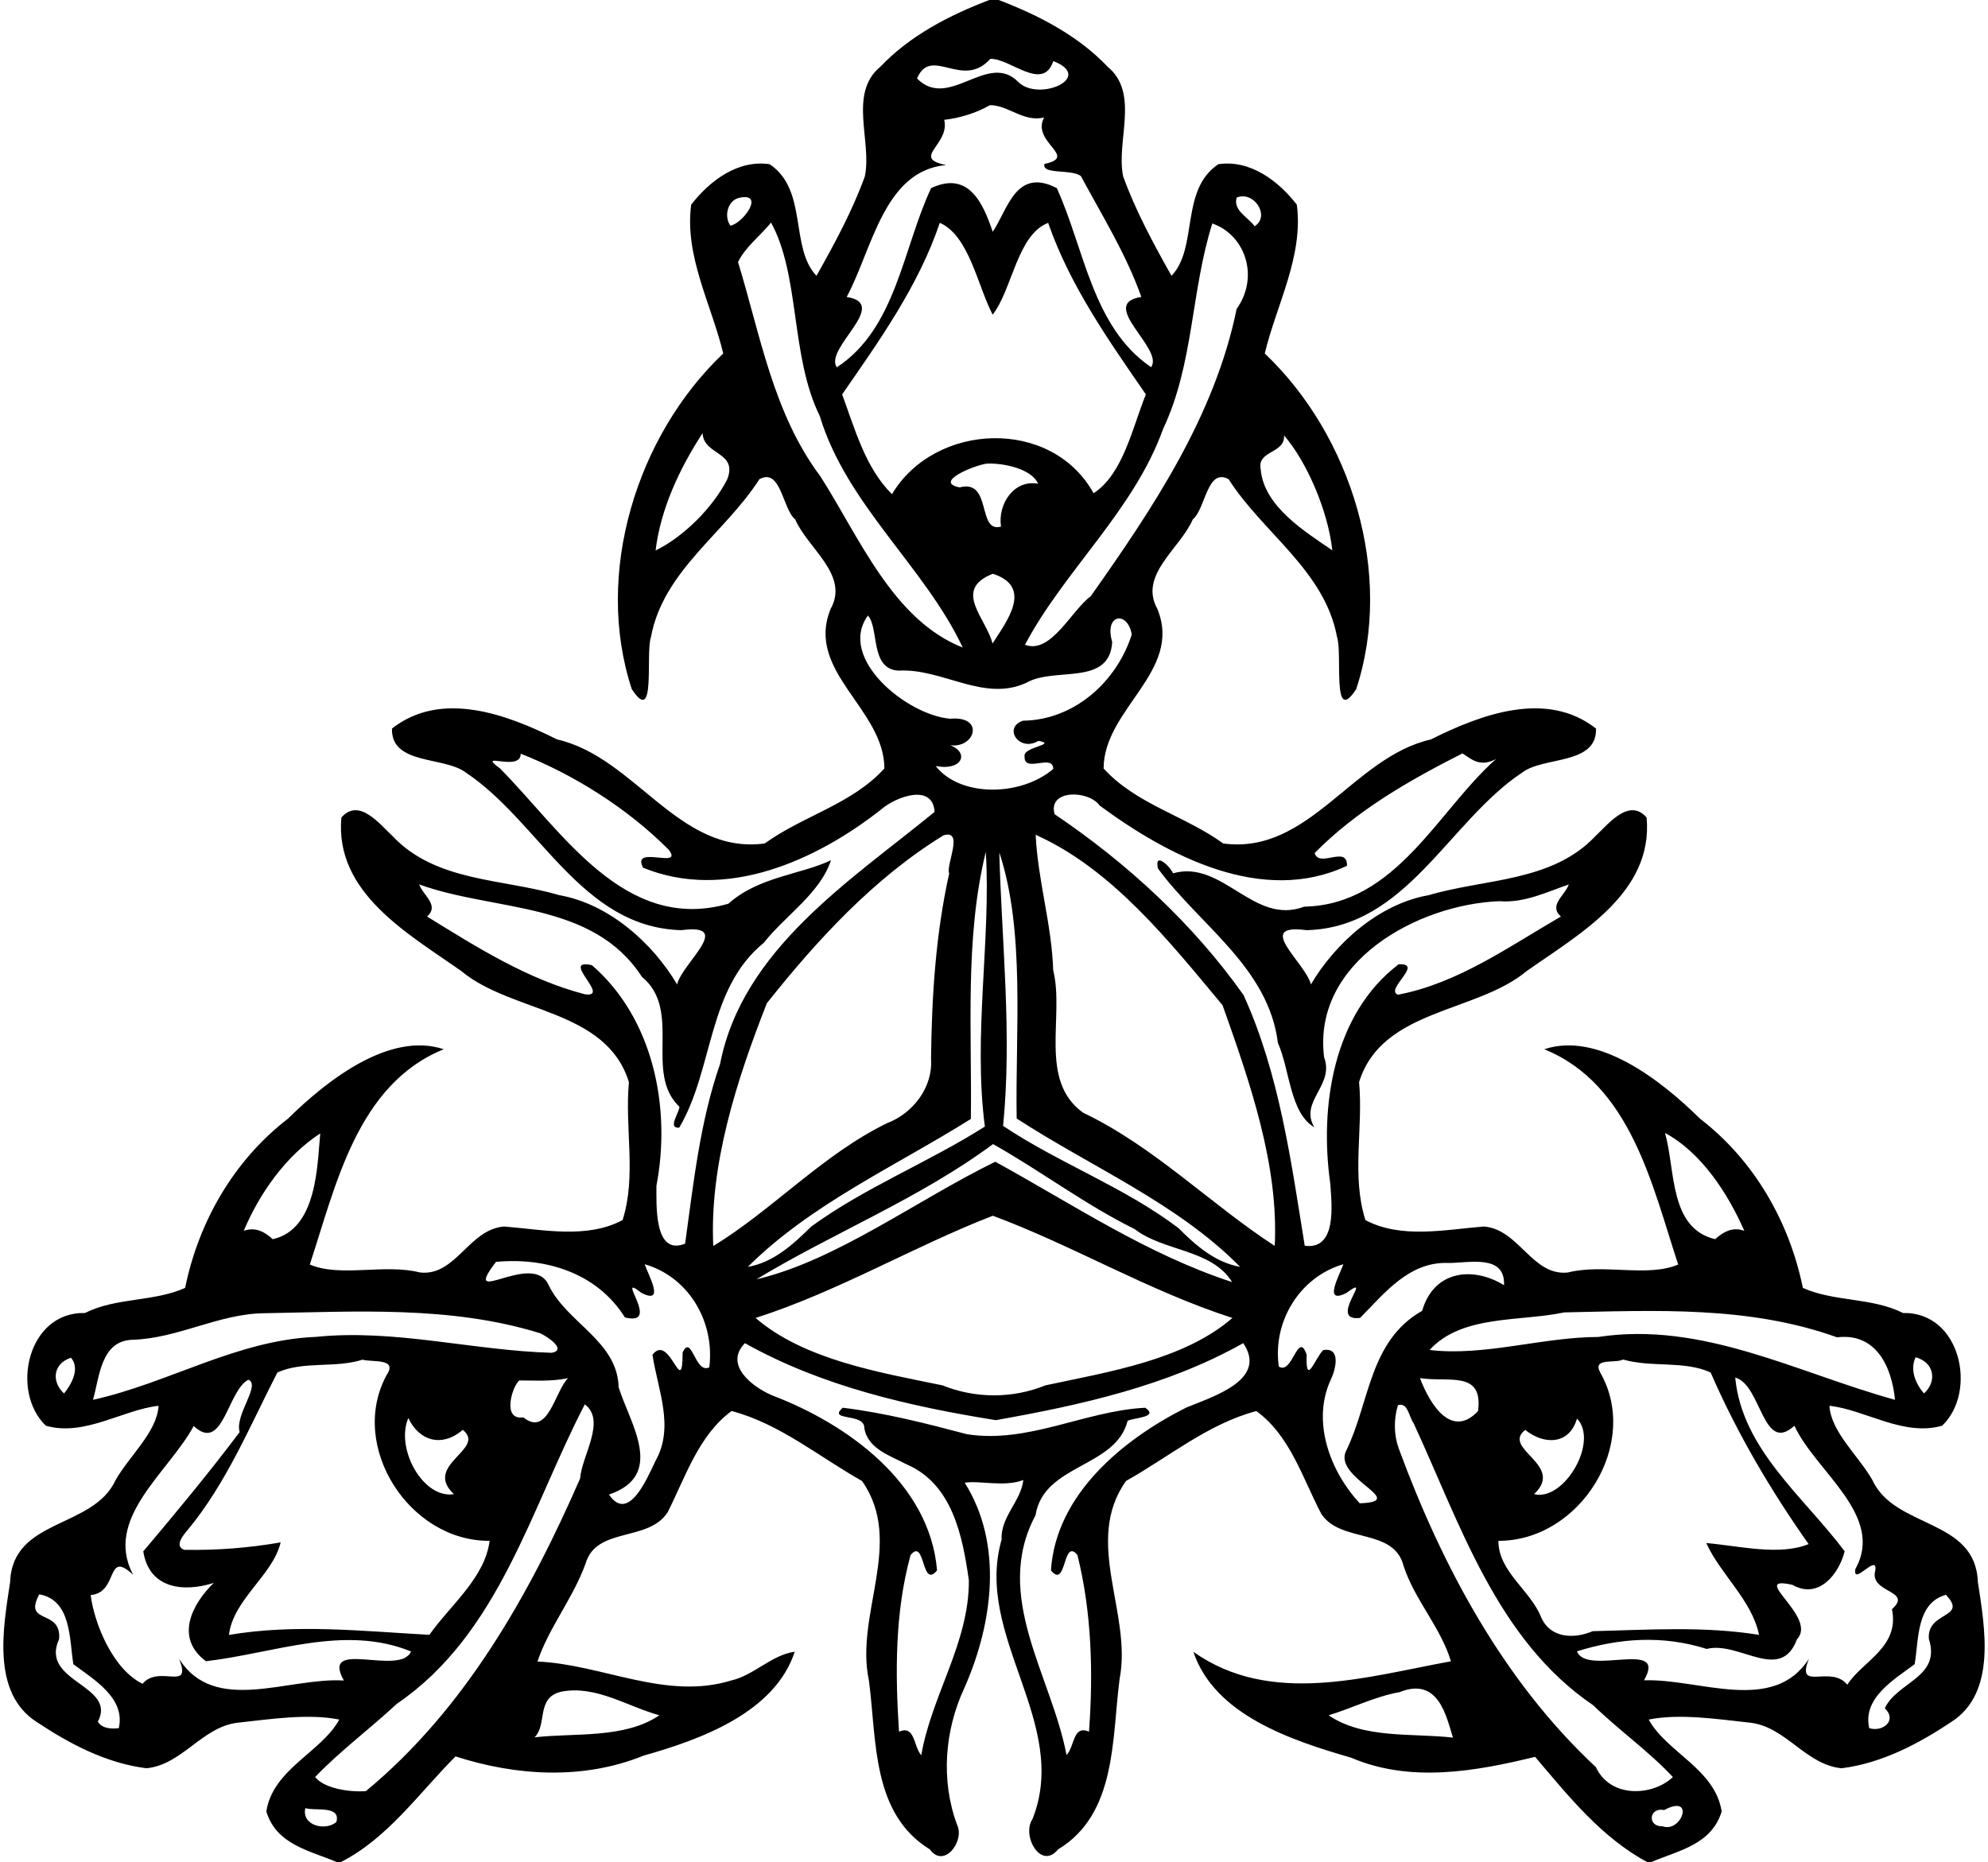 <?xml version="1.0" encoding="UTF-8" ?>
<!DOCTYPE svg PUBLIC "-//W3C//DTD SVG 1.1//EN" "http://www.w3.org/Graphics/SVG/1.1/DTD/svg11.dtd">
<svg width="555pt" height="520pt" viewBox="0 0 555 520" version="1.1" xmlns="http://www.w3.org/2000/svg">
<path fill="#000000" opacity="1.00" d=" M 276.19 0.00 L 278.81 0.00 C 289.96 4.26 300.91 9.89 309.23 18.64 C 318.26 26.08 311.49 39.54 313.56 49.26 C 317.07 58.95 322.02 68.05 327.06 77.02 C 334.59 69.09 329.35 53.09 340.13 45.85 C 349.05 44.53 356.91 50.53 362.04 57.15 C 363.94 71.58 356.36 85.04 353.09 98.70 C 377.30 121.68 389.22 160.24 378.62 192.42 C 371.74 202.99 374.85 182.51 373.27 177.87 C 369.83 159.33 352.57 148.82 343.00 133.81 C 336.96 130.52 336.60 142.05 333.00 145.03 C 329.52 153.15 317.80 160.52 323.11 170.03 C 330.25 187.49 308.15 197.85 308.10 214.58 C 317.20 224.59 330.84 227.79 341.50 235.52 C 365.54 238.75 377.59 211.44 399.48 206.47 C 413.49 199.44 431.81 192.62 445.57 203.44 C 445.85 213.71 430.89 211.13 424.93 215.74 C 404.37 229.42 392.63 259.05 364.75 259.73 C 349.90 257.77 364.51 268.84 365.97 274.88 C 372.69 263.50 384.81 252.43 398.92 249.94 C 414.67 245.30 433.29 246.33 445.43 233.44 C 449.04 230.06 454.80 222.67 459.69 228.27 C 461.64 249.31 440.91 260.79 426.21 271.15 C 412.12 282.92 385.74 281.65 379.42 302.17 C 380.62 314.95 377.25 328.33 381.19 340.68 C 391.16 346.00 403.39 343.34 414.24 342.48 C 424.08 343.19 427.75 356.44 437.75 355.31 C 447.66 352.79 460.01 356.75 468.51 353.09 C 461.29 331.22 455.32 302.78 431.12 292.98 C 446.19 287.95 463.68 301.60 474.62 312.38 C 489.69 323.99 499.53 341.08 503.32 359.62 C 512.13 363.57 522.50 362.22 531.29 366.63 C 547.37 366.26 552.15 388.58 542.20 398.10 C 531.38 401.20 520.64 393.60 510.73 392.54 C 511.15 399.85 518.92 406.56 522.72 413.27 C 528.99 426.95 551.53 423.88 552.17 441.75 C 554.10 454.41 557.46 472.67 544.77 480.81 C 535.52 486.98 525.27 492.36 514.11 493.75 C 504.19 492.79 498.64 482.29 488.80 481.05 C 479.43 480.03 469.02 478.41 460.28 480.15 C 465.26 489.29 478.80 493.93 480.65 505.80 C 477.80 515.17 468.47 516.73 460.85 520.00 L 459.96 520.00 C 447.10 513.12 437.83 501.47 428.56 490.56 C 411.89 494.64 393.70 497.87 377.21 490.80 C 360.65 486.01 339.07 478.92 333.16 461.23 C 354.76 476.53 381.37 468.20 405.06 463.88 C 402.27 454.50 394.95 446.76 391.85 437.26 C 389.13 426.56 374.54 430.98 368.95 422.85 C 363.67 412.88 360.25 400.92 350.74 394.01 C 337.30 397.55 326.28 406.85 314.35 413.53 C 302.35 430.49 316.14 450.45 312.56 468.84 C 310.39 485.42 311.81 506.50 295.38 516.41 C 290.59 522.32 285.13 512.51 288.24 507.96 C 298.91 481.10 271.83 456.93 279.63 429.88 C 279.30 423.53 285.03 419.22 285.69 413.26 C 280.48 415.31 273.33 413.33 269.32 414.02 C 280.15 431.19 277.19 453.30 269.25 471.28 C 263.69 483.17 262.60 497.18 267.20 509.55 C 269.41 514.03 263.56 521.89 259.61 516.42 C 243.27 506.40 244.78 485.80 242.58 469.25 C 238.58 450.69 252.65 430.62 240.65 413.53 C 228.70 406.81 217.71 397.56 204.24 393.99 C 194.99 400.83 191.39 412.39 186.39 422.27 C 181.01 430.64 166.46 426.26 163.48 436.59 C 160.03 446.19 153.18 454.55 150.05 463.95 C 168.16 464.73 185.87 474.87 204.17 469.23 C 210.59 467.73 215.38 462.11 221.87 461.21 C 216.31 478.19 195.67 485.71 179.70 490.21 C 162.87 497.06 144.16 495.92 127.18 490.44 C 117.12 500.47 108.31 513.31 95.04 520.00 L 94.15 520.00 C 86.53 516.73 77.19 515.17 74.35 505.80 C 76.20 493.93 89.73 489.29 94.72 480.15 C 85.98 478.41 75.57 480.03 66.20 481.05 C 56.36 482.29 50.81 492.79 40.89 493.75 C 29.72 492.36 19.48 486.98 10.23 480.81 C -2.46 472.67 0.90 454.41 2.83 441.75 C 3.47 423.88 26.01 426.95 32.28 413.27 C 36.08 406.56 43.85 399.85 44.27 392.54 C 34.36 393.60 23.62 401.20 12.80 398.10 C 2.85 388.58 7.63 366.26 23.71 366.63 C 32.50 362.22 42.87 363.57 51.68 359.62 C 55.47 341.08 65.30 323.99 80.38 312.38 C 91.32 301.60 108.81 287.95 123.88 292.98 C 99.68 302.78 93.71 331.22 86.49 353.09 C 94.99 356.75 107.34 352.79 117.25 355.31 C 127.25 356.44 130.92 343.19 140.76 342.48 C 151.61 343.34 163.84 346.00 173.81 340.68 C 177.75 328.33 174.37 314.95 175.58 302.17 C 169.26 281.65 142.88 282.92 128.79 271.15 C 114.09 260.79 93.36 249.31 95.31 228.27 C 100.20 222.67 105.95 230.06 109.57 233.44 C 121.71 246.33 140.32 245.30 156.08 249.94 C 170.19 252.43 182.31 263.50 189.03 274.88 C 190.49 268.84 205.09 257.77 190.25 259.73 C 162.37 259.05 150.63 229.42 130.07 215.74 C 124.11 211.13 109.15 213.71 109.43 203.44 C 123.18 192.62 141.50 199.44 155.52 206.47 C 177.41 211.44 189.46 238.75 213.50 235.52 C 224.16 227.79 237.80 224.59 246.90 214.58 C 246.85 197.85 224.75 187.49 231.89 170.03 C 237.20 160.52 225.48 153.15 222.00 145.03 C 218.40 142.05 218.04 130.52 212.00 133.81 C 202.43 148.82 185.17 159.33 181.73 177.87 C 180.14 182.51 183.26 202.99 176.38 192.42 C 165.78 160.24 177.70 121.68 201.91 98.70 C 198.64 85.04 191.06 71.58 192.96 57.15 C 198.09 50.53 205.95 44.53 214.87 45.85 C 225.64 53.09 220.41 69.09 227.94 77.02 C 232.98 68.05 237.93 58.95 241.44 49.26 C 243.51 39.54 236.74 26.08 245.77 18.64 C 254.09 9.89 265.04 4.26 276.19 0.00 M 276.46 16.44 C 268.67 25.16 259.95 12.60 256.01 21.92 C 264.95 30.95 275.67 14.27 284.22 22.83 C 289.82 28.59 305.78 21.66 294.06 17.05 C 291.14 25.80 281.98 16.20 276.46 16.44 M 276.37 29.36 C 272.43 31.65 267.56 33.03 263.60 33.46 C 265.31 40.37 254.15 44.12 264.16 46.09 C 246.77 47.64 243.56 69.52 236.37 82.93 C 248.73 84.81 229.95 97.31 233.62 102.56 C 250.20 91.71 252.02 69.36 259.95 52.53 C 270.48 47.56 274.51 56.90 277.14 64.72 C 281.26 58.76 283.54 46.56 295.04 52.53 C 302.73 69.47 305.02 91.46 321.37 102.53 C 325.05 97.33 306.26 84.79 318.63 82.92 C 314.48 71.13 307.70 60.20 301.75 49.16 C 298.92 47.09 290.79 48.86 291.58 45.78 C 301.26 43.73 287.80 39.81 291.48 32.79 C 285.89 34.24 281.36 29.32 276.37 29.36 M 206.49 55.21 C 203.13 55.86 202.03 60.42 203.91 63.01 C 207.53 62.33 213.59 53.73 206.49 55.21 M 345.27 55.16 C 344.12 58.76 348.52 60.68 350.26 63.18 C 354.76 60.30 349.99 53.19 345.27 55.16 M 215.26 62.15 C 212.29 65.83 208.09 68.93 206.04 73.17 C 212.28 93.57 215.85 115.43 229.02 132.99 C 239.92 150.03 249.26 173.13 268.77 180.81 C 258.24 158.35 236.32 140.93 228.86 116.16 C 220.61 99.45 223.43 77.07 215.26 62.15 M 262.37 62.21 C 256.44 79.82 245.41 95.25 235.10 110.13 C 238.63 119.68 241.63 130.74 249.02 137.99 C 260.96 117.92 293.54 116.47 305.30 137.73 C 313.58 132.32 316.13 119.38 319.90 110.13 C 309.62 95.22 298.70 79.79 292.62 62.23 C 283.95 65.55 282.57 80.97 277.12 87.86 C 272.84 79.59 270.55 65.85 262.37 62.21 M 338.45 62.40 C 332.50 81.12 333.26 101.73 324.72 119.74 C 316.56 142.54 297.19 159.20 286.15 180.03 C 293.33 182.83 299.14 170.41 304.50 166.49 C 321.80 141.98 339.11 116.21 345.24 86.26 C 351.63 77.29 347.67 65.61 338.45 62.40 M 196.15 120.94 C 189.76 130.75 184.45 142.00 183.02 153.71 C 190.88 149.88 199.02 141.71 203.02 133.86 C 206.09 126.06 196.38 127.18 196.15 120.94 M 358.48 121.58 C 358.78 126.74 350.87 125.72 351.95 131.02 C 352.83 141.49 364.57 148.59 371.95 153.67 C 370.74 142.51 364.73 128.81 358.48 121.58 M 275.49 129.46 C 272.21 129.84 260.39 134.59 267.90 136.10 C 277.00 133.65 272.72 148.95 279.45 147.04 C 278.52 140.61 283.18 133.82 289.81 135.08 C 288.07 130.93 280.14 129.23 275.49 129.46 M 277.18 160.21 C 265.81 164.66 275.33 172.63 277.09 179.69 C 280.87 173.68 288.65 163.93 277.18 160.21 M 242.29 171.88 C 233.70 183.82 253.16 199.64 265.22 200.69 C 275.99 199.70 271.62 210.99 263.00 207.48 C 271.16 208.89 269.48 215.50 261.21 213.89 C 268.05 222.66 285.01 222.44 294.05 214.70 C 293.97 210.30 285.82 216.02 286.04 211.23 C 285.41 208.54 295.48 207.88 289.91 206.87 C 284.55 210.12 279.89 203.15 285.60 201.24 C 299.92 201.05 311.76 190.37 315.96 177.17 C 314.80 170.41 308.17 171.44 310.50 179.28 C 309.76 191.75 294.35 186.11 286.56 190.64 C 274.61 196.16 263.04 186.54 250.87 187.26 C 242.79 186.88 245.50 175.33 242.29 171.88 M 145.37 210.46 C 145.42 215.73 132.65 209.51 139.56 214.54 C 156.88 232.01 174.35 260.65 203.33 252.35 C 211.85 244.74 223.74 244.18 231.99 240.20 C 228.93 249.50 219.24 255.61 213.25 263.24 C 197.40 276.14 199.28 298.51 189.62 314.88 C 186.28 315.12 189.58 310.85 189.68 309.05 C 179.66 299.55 190.63 282.16 179.20 272.75 C 165.46 251.52 138.04 254.59 117.02 246.95 C 118.15 250.10 122.75 252.74 119.24 255.93 C 133.12 264.50 147.31 273.48 163.25 277.62 C 170.85 278.74 156.03 267.44 165.26 269.51 C 182.46 284.43 187.41 309.38 183.26 331.09 C 183.28 336.47 182.55 350.80 191.27 347.26 C 193.59 330.56 195.39 313.28 201.04 297.04 C 207.29 265.03 237.60 245.80 260.91 226.71 C 260.44 218.60 250.06 222.50 246.05 225.98 C 227.78 240.37 202.54 251.70 179.54 242.29 C 176.09 235.75 190.91 242.84 186.73 237.32 C 175.30 225.77 160.02 216.17 145.37 210.46 M 408.28 210.37 C 393.52 217.85 378.72 226.30 367.02 238.19 C 368.23 242.50 376.20 235.87 376.05 241.75 C 352.43 252.86 326.16 239.05 307.02 224.95 C 303.86 220.53 292.41 220.41 294.43 227.35 C 314.65 241.00 333.04 257.90 347.16 277.84 C 357.20 299.86 360.46 324.43 364.25 347.85 C 373.31 349.06 371.78 336.33 371.38 330.51 C 368.33 308.89 372.20 283.14 390.46 269.26 C 397.76 268.89 386.41 276.37 390.30 277.75 C 407.05 274.55 421.27 264.31 435.76 255.93 C 432.25 252.74 436.85 250.12 437.97 246.96 C 431.69 249.14 425.46 252.19 418.61 251.64 C 395.78 252.51 366.31 268.62 369.66 295.23 C 372.63 303.10 362.64 307.50 366.92 314.76 C 360.08 310.75 360.11 298.68 356.76 291.22 C 354.13 270.10 334.88 258.35 323.27 242.51 C 322.19 237.73 326.53 241.76 327.49 243.85 C 341.32 239.92 349.97 258.52 364.09 253.17 C 389.84 252.63 401.40 226.31 417.68 211.92 C 413.14 214.38 410.69 211.90 408.28 210.37 M 263.42 233.24 C 243.94 245.22 228.16 262.43 214.09 280.12 C 205.64 301.63 198.04 325.21 199.13 347.93 C 215.70 337.82 229.63 322.42 247.62 313.63 C 254.86 310.91 260.48 303.61 259.92 295.70 C 260.12 278.27 261.20 260.92 264.99 243.89 C 263.97 241.66 269.25 231.51 263.42 233.24 M 289.13 233.10 C 289.74 245.87 293.63 258.20 294.03 270.96 C 297.23 283.80 289.84 301.63 302.35 310.69 C 322.13 320.10 338.08 336.35 355.87 347.89 C 357.02 325.31 348.93 302.14 341.31 280.69 C 326.48 262.90 310.47 242.65 289.13 233.10 M 275.21 237.88 C 269.32 261.90 271.36 287.67 271.04 312.44 C 250.04 325.63 226.39 336.19 208.78 353.75 C 216.02 352.48 221.45 347.43 226.49 342.48 C 241.61 331.48 259.29 324.53 274.95 314.57 C 271.62 289.13 276.71 261.88 275.21 237.88 M 278.98 238.03 C 279.66 263.28 282.57 288.84 280.04 314.38 C 295.65 324.83 313.94 331.47 329.04 342.95 C 333.86 347.81 339.25 352.49 346.22 353.75 C 328.69 335.94 304.70 325.90 283.83 312.32 C 283.42 288.12 286.28 260.09 278.98 238.03 M 89.41 316.49 C 79.86 322.65 72.38 333.32 68.05 343.68 C 71.22 342.55 73.84 343.88 76.14 346.02 C 88.71 343.23 88.55 324.88 89.41 316.49 M 464.83 316.35 C 467.78 326.64 465.92 342.94 478.83 346.02 C 481.18 343.90 483.74 342.51 486.97 343.68 C 482.40 333.29 475.02 321.84 464.83 316.35 M 277.23 319.46 C 256.73 334.68 232.42 344.33 211.19 357.22 C 233.50 351.99 255.95 335.08 277.86 324.39 C 299.60 336.33 320.23 350.25 343.97 357.99 C 338.24 348.75 324.93 349.51 316.75 343.19 C 302.91 336.34 290.52 326.94 277.23 319.46 M 277.18 339.47 C 255.10 348.01 233.97 360.65 210.94 368.01 C 224.52 379.71 245.50 383.20 263.15 386.84 C 272.32 390.55 282.70 390.55 291.87 386.83 C 309.51 383.05 330.51 379.77 344.06 368.01 C 320.81 360.53 299.53 347.77 277.18 339.47 M 138.47 352.35 C 128.23 365.76 148.71 349.04 153.15 358.80 C 158.21 369.39 172.41 374.44 172.71 387.39 C 175.93 397.57 185.89 411.93 170.02 417.32 C 175.44 425.40 180.71 412.71 183.02 407.88 C 188.37 398.37 183.61 388.01 182.15 378.28 C 187.03 371.96 190.56 391.12 190.57 377.65 C 193.13 372.22 194.02 383.81 198.02 381.79 C 199.60 369.13 192.33 356.56 179.97 353.01 C 181.01 356.04 185.82 364.44 179.09 361.02 C 171.20 354.78 185.02 370.53 174.46 367.86 C 166.72 355.50 152.45 351.03 138.47 352.35 M 404.35 352.66 C 393.37 352.19 386.40 361.26 379.70 368.00 C 370.32 369.11 383.99 354.99 375.91 361.02 C 369.18 364.44 373.99 356.04 375.03 353.01 C 362.88 356.54 355.22 369.00 357.01 381.57 C 360.85 384.08 362.33 371.28 364.78 378.24 C 364.48 387.53 367.12 379.23 369.39 377.00 C 374.50 376.07 372.90 382.48 371.45 385.40 C 366.10 397.16 371.49 411.06 379.60 419.76 C 393.74 419.28 371.93 412.71 375.83 405.07 C 382.42 391.61 382.22 374.40 397.03 366.02 C 400.33 354.57 411.39 353.61 419.89 358.87 C 420.26 350.08 410.05 352.69 404.35 352.66 M 73.72 366.69 C 61.06 366.85 49.73 373.71 37.03 374.10 C 28.15 374.36 27.82 384.37 25.96 390.87 C 47.08 386.20 66.17 374.18 88.16 373.30 C 110.20 371.03 132.06 377.12 154.06 377.74 C 158.42 376.89 152.57 373.00 150.67 372.24 C 125.77 364.56 99.57 366.25 73.72 366.69 M 436.68 366.46 C 424.30 369.10 408.15 367.04 399.10 376.95 C 414.37 378.78 430.56 373.36 446.16 373.32 C 475.36 368.87 501.74 383.34 529.04 390.87 C 528.14 381.64 523.76 372.08 512.86 373.42 C 488.32 364.59 462.31 365.93 436.68 366.46 M 207.96 375.05 C 202.03 381.14 210.06 387.25 215.47 389.59 C 236.72 397.66 259.60 414.24 261.60 438.50 C 257.18 443.92 258.36 429.18 254.21 434.22 C 249.81 450.21 249.91 467.14 250.98 483.54 C 255.50 481.58 254.99 487.65 257.20 490.11 C 260.00 473.53 270.62 458.62 270.48 441.25 C 268.73 428.92 265.88 414.34 253.06 408.87 C 248.54 406.46 242.23 404.57 241.30 398.76 C 241.40 394.39 230.86 396.94 235.28 393.08 C 247.00 394.51 258.54 397.45 269.94 400.47 C 287.08 403.17 302.84 393.95 319.72 393.08 C 323.72 395.81 316.35 395.85 314.80 396.74 C 311.46 409.93 291.37 408.73 289.09 423.11 C 277.02 445.71 293.57 467.92 297.75 490.06 C 300.06 487.67 299.48 481.54 304.02 483.54 C 305.23 467.14 304.78 450.22 300.79 434.20 C 296.64 429.19 297.82 443.92 293.40 438.50 C 294.76 417.36 313.36 402.01 331.10 393.07 C 338.46 389.98 354.08 385.37 347.08 375.04 C 325.87 387.00 301.75 392.33 278.00 396.55 C 253.87 392.67 229.46 387.11 207.96 375.05 M 19.83 379.12 C 14.72 380.75 14.35 385.88 17.88 389.10 C 19.99 386.49 22.39 382.16 19.83 379.12 M 101.20 379.66 C 93.46 382.12 84.75 379.95 77.44 383.24 C 69.78 398.11 63.23 414.18 52.31 427.31 C 51.23 428.57 48.52 431.78 51.47 432.76 C 60.56 432.91 69.45 432.23 78.35 430.68 C 76.12 439.97 65.17 446.46 63.91 456.52 C 82.46 453.37 101.31 455.47 119.88 456.49 C 125.58 448.34 135.42 440.58 136.68 430.24 C 114.25 430.43 97.13 403.73 107.96 383.91 C 111.12 379.17 103.93 380.44 101.20 379.66 M 453.14 379.62 C 450.92 380.79 444.47 379.01 446.73 383.23 C 458.15 403.13 441.05 430.33 418.32 430.24 C 418.31 438.91 427.26 443.99 430.29 451.68 C 432.92 457.55 439.55 457.65 444.63 455.47 C 460.12 455.11 475.68 454.01 491.08 456.50 C 489.12 446.85 480.30 439.61 476.35 430.86 C 485.56 431.66 496.78 434.49 504.92 431.15 C 494.38 416.25 484.80 399.94 477.57 383.24 C 470.25 379.86 461.06 381.92 453.14 379.62 M 534.79 378.99 C 533.13 382.45 534.77 386.41 537.14 389.09 C 540.80 385.75 540.08 380.42 534.79 378.99 M 69.32 385.26 C 63.43 388.40 62.29 405.83 54.08 398.19 C 46.96 411.27 28.87 423.98 37.16 439.72 C 29.46 432.51 33.21 444.75 25.31 445.38 C 26.36 453.58 31.63 466.21 39.80 470.16 C 44.45 464.65 53.75 472.61 49.98 463.15 C 59.93 478.94 80.53 468.28 96.00 469.25 C 89.31 457.28 111.69 468.21 114.75 461.14 C 96.10 453.52 76.45 461.67 57.50 463.86 C 48.73 457.38 53.54 447.95 59.68 441.99 C 51.20 444.70 41.63 443.61 40.00 433.19 C 49.15 422.34 58.38 411.23 66.91 399.87 C 65.47 395.06 72.92 386.66 69.32 385.26 M 144.98 385.46 C 143.07 386.95 139.97 396.69 146.11 395.76 C 153.00 401.36 154.86 388.58 158.58 384.81 C 154.10 385.79 149.53 385.46 144.98 385.46 M 396.42 384.81 C 399.45 392.82 405.47 401.62 412.63 394.02 C 414.15 382.53 404.36 386.06 396.42 384.81 M 484.43 384.65 C 486.31 404.61 503.43 417.80 514.98 433.15 C 513.43 439.43 507.77 446.76 500.38 442.53 C 487.77 439.71 507.62 451.50 501.67 457.74 C 497.08 470.03 485.48 458.12 476.47 460.43 C 464.21 456.56 452.18 457.37 440.25 461.10 C 442.94 468.13 465.73 457.48 458.96 469.19 C 474.35 468.65 495.05 478.75 505.02 463.15 C 501.21 472.61 511.03 464.67 515.73 470.42 C 519.83 463.90 530.42 459.97 528.18 449.33 C 534.24 443.96 521.70 444.92 523.54 438.50 C 524.25 433.51 517.13 443.11 517.97 438.12 C 526.32 423.20 506.90 410.96 500.95 398.11 C 492.07 406.19 491.82 386.68 484.43 384.65 M 163.27 392.13 C 148.17 421.17 139.36 456.28 110.78 475.76 C 103.34 482.69 95.00 488.86 87.98 496.19 C 90.49 499.42 97.64 500.48 102.15 500.13 C 129.83 477.24 147.79 445.27 161.95 412.85 C 162.41 406.48 169.31 396.69 163.27 392.13 M 390.27 392.38 C 389.09 396.23 389.11 400.57 390.46 404.37 C 402.49 437.02 419.58 469.26 445.54 493.44 C 449.66 502.30 461.55 501.45 467.02 496.20 C 460.25 488.94 451.93 483.11 444.80 476.17 C 417.88 457.92 407.67 425.55 394.64 397.39 C 393.36 395.71 393.06 391.43 390.27 392.38 M 113.99 395.96 C 110.32 404.51 118.15 418.60 126.73 417.21 C 117.93 409.03 135.95 404.63 129.20 399.26 C 123.46 404.17 117.11 402.49 113.99 395.96 M 440.26 396.10 C 438.10 403.56 430.93 403.45 425.80 399.26 C 419.03 404.62 437.06 408.99 428.27 417.20 C 436.61 419.35 446.44 402.53 440.26 396.10 M 10.97 445.18 C 6.31 453.80 17.25 449.10 16.50 457.68 C 10.94 469.74 32.76 470.42 27.32 480.74 C 28.53 482.73 31.10 482.78 33.16 482.56 C 35.09 474.13 26.19 468.96 20.48 464.70 C 19.33 457.66 19.97 446.81 10.97 445.18 M 543.24 445.32 C 534.92 447.64 535.71 457.84 534.52 464.70 C 528.81 468.96 519.91 474.13 521.84 482.55 C 525.62 483.73 529.76 480.39 526.19 476.99 C 529.69 469.56 541.92 468.40 538.50 457.68 C 537.78 449.86 549.62 451.95 543.24 445.32 M 156.82 472.34 C 149.51 473.90 152.88 481.64 149.23 485.11 C 160.55 483.82 174.34 485.55 184.08 478.96 C 175.09 476.48 166.47 470.56 156.82 472.34 M 390.74 472.49 C 383.85 473.71 377.58 476.93 370.93 478.96 C 380.64 485.61 394.29 483.89 405.63 485.19 C 403.82 479.57 401.72 468.06 390.74 472.49 M 85.25 504.87 C 84.10 509.71 90.78 511.39 93.89 508.78 C 95.31 503.93 87.52 505.79 85.25 504.87 M 464.59 505.42 C 460.29 504.56 459.81 510.11 464.16 509.96 C 469.48 511.87 473.35 500.76 464.59 505.42 Z" />
</svg>
